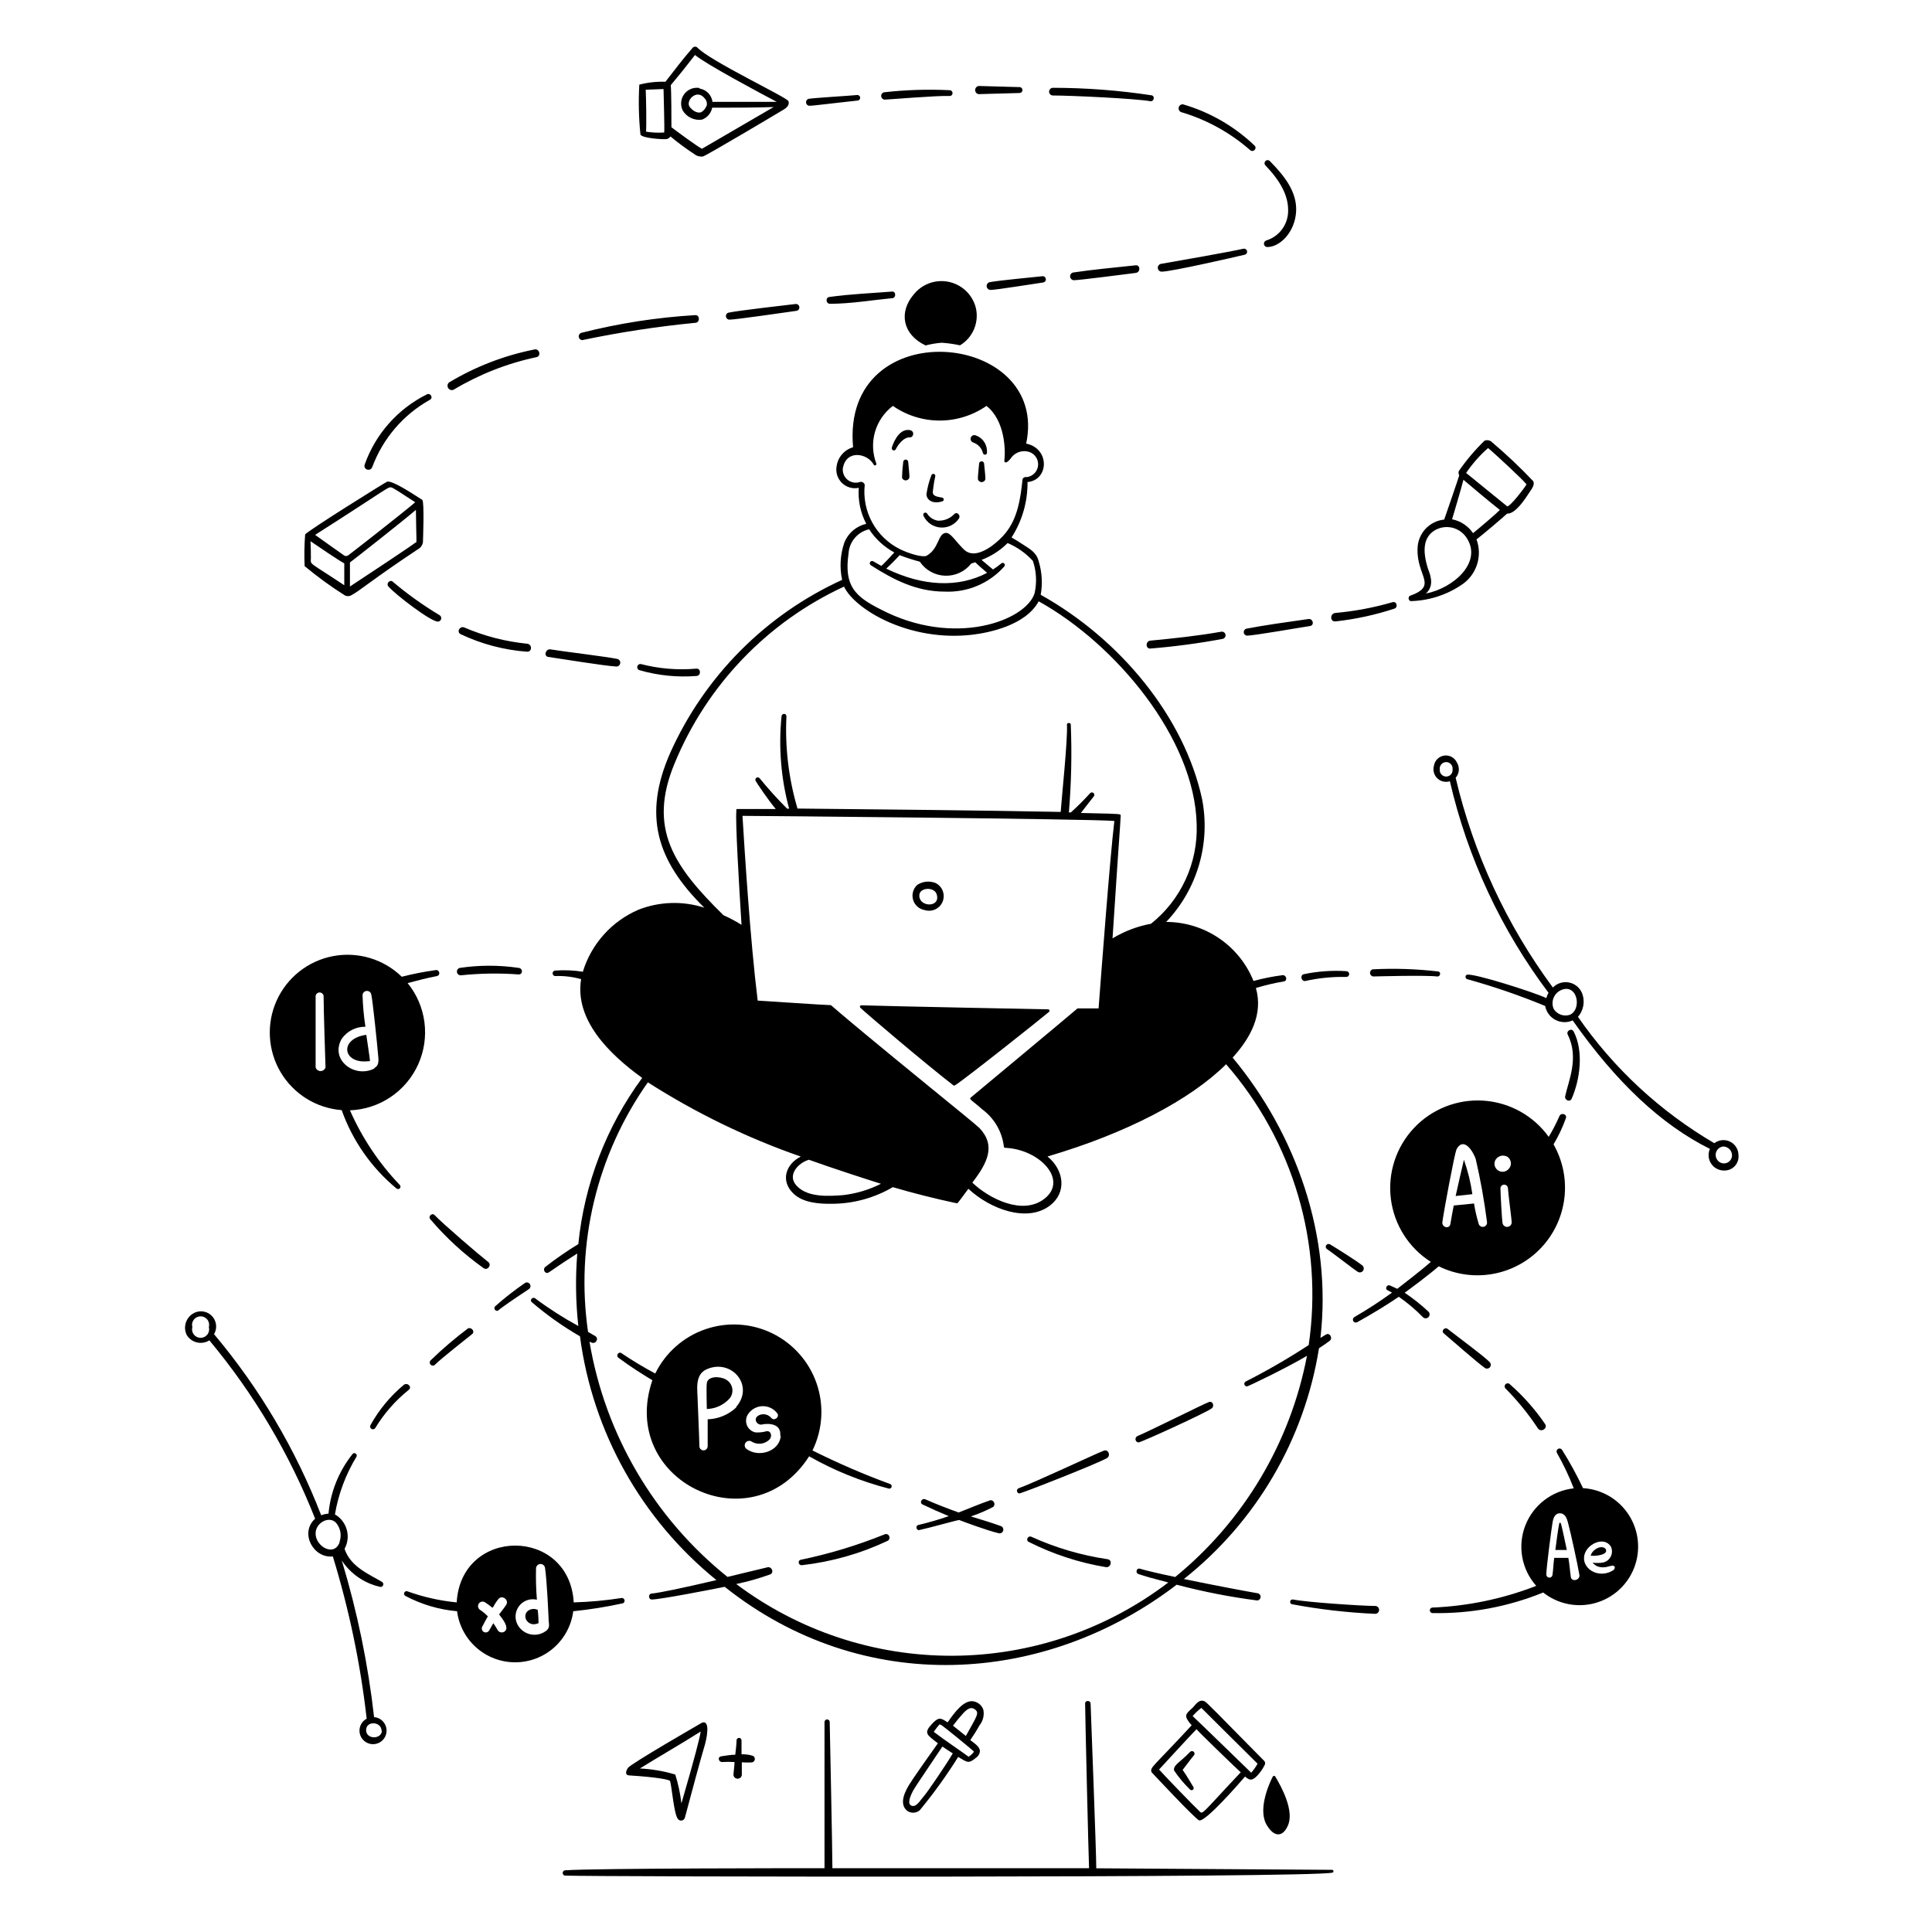 <svg width="154" height="154" viewBox="0 0 154 154" fill="none" xmlns="http://www.w3.org/2000/svg">
<path d="M73.717 72.544C73.998 72.63 74.3 72.607 74.564 72.479C74.828 72.352 75.034 72.13 75.142 71.857C75.249 71.584 75.249 71.281 75.143 71.008C75.037 70.734 74.832 70.511 74.568 70.383C74.331 70.29 74.075 70.255 73.821 70.281C73.568 70.308 73.324 70.395 73.112 70.536C72.951 70.684 72.834 70.875 72.776 71.086C72.719 71.297 72.722 71.521 72.785 71.73C72.848 71.94 72.969 72.127 73.134 72.271C73.299 72.415 73.501 72.51 73.717 72.544ZM73.28 71.364C73.28 70.72 74.56 70.644 74.683 71.364C74.921 72.368 73.242 72.307 73.28 71.364ZM72.82 23.486C71.64 24.874 71.924 26.66 73.778 27.534C74.198 27.426 74.626 27.354 75.059 27.319C75.551 27.352 76.04 27.421 76.523 27.526C77.034 27.219 77.432 26.753 77.656 26.201C77.88 25.648 77.918 25.037 77.764 24.46C77.622 23.959 77.343 23.506 76.96 23.153C76.576 22.8 76.102 22.56 75.591 22.459C75.079 22.359 74.549 22.401 74.061 22.582C73.572 22.764 73.143 23.077 72.82 23.486ZM72.391 36.794C72.382 36.748 72.358 36.708 72.322 36.678C72.286 36.649 72.242 36.633 72.196 36.633C72.15 36.633 72.105 36.649 72.069 36.678C72.034 36.708 72.009 36.748 72 36.794C71.943 37.221 71.91 37.651 71.9 38.081C71.921 38.143 71.96 38.196 72.012 38.234C72.064 38.272 72.127 38.292 72.192 38.292C72.256 38.292 72.319 38.272 72.372 38.234C72.424 38.196 72.463 38.143 72.483 38.081C72.521 37.951 72.391 36.924 72.391 36.794ZM78.439 36.931C78.43 36.886 78.406 36.846 78.37 36.816C78.334 36.787 78.29 36.771 78.244 36.771C78.198 36.771 78.153 36.787 78.117 36.816C78.082 36.846 78.057 36.886 78.048 36.931C78.048 37.039 77.918 38.074 77.956 38.219C77.976 38.281 78.015 38.334 78.068 38.372C78.12 38.41 78.183 38.43 78.247 38.43C78.312 38.43 78.375 38.41 78.427 38.372C78.48 38.334 78.519 38.281 78.539 38.219C78.577 38.074 78.439 37.046 78.439 36.931ZM72.445 34.272C71.525 34.195 71.103 35.621 71.088 35.682C71.075 35.726 71.079 35.773 71.101 35.813C71.123 35.853 71.159 35.883 71.203 35.897C71.247 35.91 71.294 35.905 71.334 35.884C71.374 35.862 71.404 35.825 71.418 35.782C71.464 35.667 71.954 34.831 72.529 34.862C72.82 34.885 72.966 34.31 72.445 34.272ZM78.669 35.889C78.655 35.619 78.558 35.359 78.393 35.146C78.227 34.932 78 34.774 77.742 34.693C77.664 34.673 77.582 34.684 77.513 34.724C77.444 34.765 77.394 34.831 77.374 34.908C77.353 34.985 77.364 35.067 77.405 35.136C77.445 35.205 77.511 35.255 77.588 35.276C77.777 35.343 77.945 35.456 78.079 35.604C78.213 35.753 78.308 35.932 78.355 36.127C78.367 36.168 78.395 36.203 78.433 36.224C78.471 36.245 78.516 36.25 78.558 36.238C78.6 36.226 78.635 36.197 78.656 36.159C78.676 36.121 78.681 36.076 78.669 36.035C78.669 36.035 78.684 35.95 78.669 35.889ZM75.12 39.959C75.151 39.949 75.177 39.93 75.196 39.904C75.215 39.877 75.225 39.846 75.225 39.814C75.225 39.781 75.215 39.75 75.196 39.724C75.177 39.698 75.151 39.678 75.12 39.668C74.767 39.599 74.353 39.576 74.353 39.231C74.394 38.801 74.46 38.373 74.553 37.951C74.557 37.913 74.547 37.874 74.526 37.843C74.504 37.811 74.472 37.788 74.435 37.778C74.398 37.768 74.359 37.771 74.324 37.787C74.29 37.804 74.262 37.832 74.246 37.867C74.055 38.361 73.922 38.875 73.847 39.4C73.863 39.86 74.353 40.205 75.12 39.959ZM76.078 40.963C75.909 41.146 75.702 41.289 75.472 41.382C75.241 41.474 74.993 41.515 74.744 41.5C74.574 41.471 74.412 41.408 74.268 41.313C74.124 41.218 74.002 41.093 73.909 40.948C73.888 40.908 73.851 40.879 73.808 40.866C73.765 40.853 73.719 40.858 73.679 40.879C73.639 40.9 73.61 40.937 73.597 40.98C73.584 41.023 73.588 41.069 73.61 41.109C73.733 41.375 73.925 41.602 74.166 41.768C74.407 41.934 74.689 42.031 74.981 42.05C75.273 42.069 75.565 42.008 75.825 41.875C76.086 41.742 76.306 41.541 76.461 41.293C76.561 41.04 76.285 40.779 76.078 40.963ZM75.994 86.511C76.013 86.524 76.036 86.531 76.059 86.531C76.082 86.531 76.105 86.524 76.124 86.511C76.944 85.997 83.115 81.091 83.621 80.654C83.638 80.639 83.649 80.618 83.655 80.596C83.66 80.574 83.658 80.55 83.65 80.529C83.642 80.507 83.627 80.489 83.608 80.476C83.59 80.463 83.567 80.455 83.544 80.455C83.544 80.455 70.896 80.21 68.666 80.133C68.535 80.133 68.513 80.271 68.581 80.332C68.988 80.731 73.886 84.893 75.994 86.511ZM102.638 145.557C103.213 144.384 102.14 142.414 101.657 141.617C101.648 141.597 101.633 141.581 101.615 141.569C101.597 141.558 101.575 141.552 101.554 141.552C101.532 141.552 101.511 141.558 101.493 141.569C101.474 141.581 101.46 141.597 101.45 141.617C101.059 142.383 100.239 144.391 101.021 145.549C101.55 146.407 102.224 146.469 102.638 145.557ZM55.957 137.316C55.88 137.362 50.269 140.589 50.054 140.919C49.84 141.249 49.847 141.494 50.139 141.517C52.438 141.663 53.32 141.854 53.412 141.961C53.557 142.475 53.718 144.56 54.025 144.974C54.058 145.025 54.104 145.066 54.16 145.091C54.215 145.116 54.276 145.124 54.336 145.115C54.396 145.106 54.452 145.08 54.497 145.04C54.543 145 54.576 144.948 54.592 144.89C54.914 143.679 55.926 139.907 56.125 139.286C56.325 138.665 56.662 137.063 55.957 137.316ZM55.849 138.037C55.773 138.543 55.405 140.007 54.316 143.748C54.226 142.967 54.062 142.197 53.826 141.448C52.908 141.174 51.961 141.011 51.005 140.965C52.584 139.984 54.24 139.041 55.826 138.037H55.849ZM59.92 140.482C59.983 140.476 60.042 140.449 60.087 140.404C60.132 140.36 60.161 140.302 60.168 140.239C60.175 140.176 60.16 140.112 60.127 140.059C60.092 140.006 60.041 139.966 59.981 139.946C59.697 139.863 59.402 139.826 59.107 139.838V138.727C59.107 138.674 59.086 138.623 59.049 138.586C59.011 138.548 58.961 138.527 58.908 138.527C58.855 138.527 58.804 138.548 58.767 138.586C58.73 138.623 58.709 138.674 58.709 138.727C58.709 139.125 58.639 139.493 58.609 139.869C58.249 139.869 57.888 139.938 57.513 139.992C57.137 140.045 57.298 140.474 57.574 140.451C57.898 140.432 58.223 140.432 58.548 140.451C58.548 140.789 58.479 141.149 58.463 141.494C58.475 141.574 58.516 141.646 58.577 141.699C58.638 141.752 58.716 141.78 58.797 141.78C58.877 141.78 58.955 141.752 59.017 141.699C59.078 141.646 59.118 141.574 59.13 141.494V140.474C59.393 140.494 59.657 140.497 59.92 140.482ZM78.385 136.289C78.32 136.096 78.198 135.927 78.035 135.804C77.873 135.681 77.677 135.61 77.473 135.599C76.768 135.599 76.109 136.465 75.549 137.27H75.496C74.951 136.887 74.783 136.887 74.277 137.424C73.602 138.152 73.886 138.282 74.76 138.957C74.169 139.777 72.682 141.893 72.46 142.276C72.238 142.659 71.586 143.74 72.307 144.338C72.455 144.444 72.634 144.497 72.815 144.49C72.997 144.483 73.171 144.416 73.311 144.299C74.424 142.949 75.448 141.528 76.377 140.045C77.144 140.505 77.205 140.597 77.803 140.106C77.89 140.05 77.962 139.974 78.015 139.885C78.069 139.796 78.101 139.696 78.109 139.593C78.109 139.217 77.657 138.957 77.343 138.704C77.611 138.313 77.849 137.937 78.063 137.546C78.206 137.373 78.308 137.171 78.364 136.953C78.42 136.736 78.427 136.51 78.385 136.289ZM75.963 137.554C76.217 137.211 76.488 136.881 76.776 136.565C77.151 136.159 77.427 136.059 77.68 136.236C78.109 136.519 77.872 136.772 76.99 138.374L75.963 137.554ZM72.705 143.947C72.269 143.847 72.552 143.18 72.759 142.782C72.966 142.383 74.522 140.129 75.12 139.217C75.358 139.386 75.756 139.647 75.948 139.762C75.427 140.651 73.947 142.828 73.648 143.165C73.349 143.502 73.073 144.031 72.705 143.947ZM74.89 137.447L75.013 137.493C75.135 137.539 77.634 139.578 77.634 139.624C77.523 139.789 77.376 139.928 77.205 140.03C76.914 139.8 75.105 138.573 74.43 138.045C74.571 137.836 74.724 137.636 74.89 137.447ZM91.8 141.272C91.8 141.272 95.28 145.005 95.586 145.104C96.1 145.242 98.875 142.038 99.243 141.609C99.603 141.916 99.787 141.969 100.193 141.563C100.444 141.3 100.654 141 100.814 140.674C100.841 140.623 100.851 140.566 100.843 140.509C100.834 140.453 100.808 140.4 100.768 140.359C96.866 136.404 96.169 135.668 96.008 135.607C95.502 135.392 95.241 136.013 94.942 136.236C94.528 136.634 94.306 136.757 94.988 137.523C91.876 140.896 91.631 140.873 91.8 141.272ZM95.08 136.772C95.285 136.536 95.513 136.323 95.763 136.136C95.763 136.136 98.062 138.435 100.239 140.582C100.1 140.841 99.93 141.083 99.733 141.302C99.649 141.218 95.203 136.902 95.05 136.772H95.08ZM98.913 141.256C95.571 144.798 95.908 144.66 95.556 144.322C95.349 144.146 92.781 141.502 92.39 141.049C92.666 140.743 95.211 137.983 95.379 137.83C95.341 137.861 98.361 140.781 98.882 141.256H98.913Z" fill="black"/>
<path d="M94.866 139.639C94.099 140.451 93.501 140.689 93.586 141.126C93.96 141.681 94.392 142.195 94.873 142.659C94.903 142.683 94.939 142.696 94.977 142.697C95.015 142.698 95.052 142.685 95.082 142.662C95.112 142.639 95.134 142.607 95.143 142.57C95.153 142.533 95.149 142.494 95.134 142.46C95.134 142.46 94.528 141.425 94.268 141.08C94.329 141.003 94.981 140.13 95.157 139.93C95.196 139.892 95.217 139.839 95.217 139.785C95.217 139.73 95.196 139.678 95.157 139.639C95.118 139.6 95.066 139.579 95.011 139.579C94.957 139.579 94.904 139.6 94.866 139.639Z" fill="black"/>
<path d="M106.18 149.044L87.384 148.922C87.384 147.611 86.963 136.726 86.932 135.799C86.932 135.515 86.48 135.515 86.495 135.799C86.495 136.565 86.771 148.201 86.809 148.914H66.351C66.351 147.672 66.151 137.93 66.136 137.263C66.136 137.208 66.114 137.155 66.075 137.116C66.037 137.078 65.984 137.056 65.929 137.056C65.874 137.056 65.822 137.078 65.783 137.116C65.744 137.155 65.722 137.208 65.722 137.263V148.914C64.128 148.914 47.325 148.914 45.026 149.083C44.977 149.092 44.932 149.118 44.901 149.157C44.869 149.195 44.852 149.244 44.852 149.293C44.852 149.343 44.869 149.392 44.901 149.43C44.932 149.469 44.977 149.495 45.026 149.504C47.072 149.596 104.34 149.704 106.218 149.267C106.243 149.257 106.264 149.239 106.277 149.216C106.29 149.193 106.295 149.166 106.29 149.14C106.285 149.113 106.272 149.09 106.252 149.072C106.232 149.055 106.206 149.045 106.18 149.044ZM51.051 10.732C51.227 11.038 53.021 11.138 53.182 11.076C53.287 11.039 53.379 10.97 53.442 10.877C54.05 11.384 54.688 11.855 55.351 12.288C55.446 12.364 55.555 12.42 55.673 12.452C55.79 12.483 55.913 12.49 56.033 12.472C56.355 12.38 62.403 8.777 62.495 8.716C62.894 8.47 62.901 8.225 62.848 8.064C62.733 7.75 56.554 4.852 55.566 3.771C55.537 3.751 55.504 3.736 55.47 3.728C55.436 3.72 55.4 3.718 55.365 3.724C55.33 3.73 55.297 3.742 55.267 3.761C55.236 3.78 55.211 3.804 55.19 3.833C54.423 4.714 53.741 5.619 53.044 6.516C52.341 6.494 51.639 6.571 50.959 6.746C50.884 8.075 50.914 9.407 51.051 10.732ZM56.317 8.432C56.239 8.646 56.09 8.827 55.895 8.946C55.512 9.076 55.129 8.716 54.998 8.555C54.577 8.064 55.535 7.022 56.171 7.842C56.251 7.925 56.306 8.028 56.332 8.14C56.357 8.252 56.352 8.369 56.317 8.478V8.432ZM55.765 7.014C55.535 6.974 55.299 6.998 55.083 7.084C54.866 7.17 54.678 7.314 54.539 7.501C54.4 7.688 54.315 7.91 54.295 8.142C54.275 8.374 54.319 8.607 54.423 8.815C54.58 9.073 54.809 9.278 55.081 9.406C55.354 9.535 55.658 9.58 55.956 9.536C56.162 9.461 56.345 9.334 56.487 9.167C56.63 9.001 56.727 8.8 56.769 8.585C57.612 8.585 60.51 8.585 61.667 8.532L55.956 11.858C55.635 11.72 53.749 10.325 53.519 10.141C53.519 9.72 53.519 7.198 53.465 6.792C54.109 6.025 54.768 5.205 55.397 4.385C56.332 5.151 60.648 7.451 61.912 8.118H56.792C56.759 7.854 56.64 7.608 56.455 7.417C56.27 7.226 56.028 7.101 55.765 7.06V7.014ZM51.472 7.152L52.89 7.098C52.89 7.336 52.982 10.164 52.944 10.563C52.46 10.595 51.974 10.572 51.495 10.494C51.541 9.965 51.503 7.796 51.472 7.198V7.152ZM27.472 47.448C27.553 47.495 27.644 47.519 27.737 47.519C27.829 47.519 27.921 47.495 28.001 47.448C28.607 47.149 29.81 46.099 33.321 43.777C33.424 43.721 33.513 43.642 33.58 43.546C33.648 43.45 33.693 43.34 33.712 43.225C33.712 43.225 33.842 39.952 33.658 39.844C33.068 39.476 31.358 38.311 30.868 38.388C30.807 38.388 24.337 42.42 24.322 42.611C24.258 43.448 24.245 44.288 24.283 45.126C25.295 45.969 26.36 46.745 27.472 47.448ZM24.751 43.14C25.341 43.539 26.989 44.673 27.442 44.904V46.651C24.575 44.735 24.759 45.057 24.782 44.489C24.789 44.175 24.766 43.439 24.751 43.14ZM27.756 44.267C27.707 44.303 27.648 44.323 27.587 44.323C27.526 44.323 27.467 44.303 27.419 44.267C27.296 44.191 25.579 42.964 25.119 42.635C31.144 38.802 30.929 38.756 31.251 38.871C31.404 38.932 32.125 39.392 33.099 40.036C31.949 41.017 27.871 44.191 27.756 44.267ZM33.121 43.248C32.961 43.401 28.814 46.153 27.894 46.751V44.834C28.438 44.421 32.033 41.6 33.152 40.642C33.183 43.171 33.229 43.171 33.16 43.248H33.121ZM112.434 47.916C113.866 47.883 115.259 47.444 116.451 46.651C117.046 46.276 117.494 45.709 117.72 45.043C117.946 44.377 117.936 43.654 117.693 42.995C118.199 42.611 119.816 41.239 120.13 40.941C120.782 40.979 121.541 39.821 121.947 39.193C122.116 38.932 122.338 38.664 122.223 38.365C121.188 37.27 120.093 36.233 118.942 35.261C118.865 35.179 118.766 35.123 118.656 35.1C118.546 35.077 118.432 35.087 118.329 35.13C117.566 35.87 116.878 36.684 116.275 37.56C116.248 37.674 116.262 37.793 116.313 37.897C116.313 37.951 115.248 41.04 115.117 41.416C114.544 41.474 114.011 41.739 113.62 42.163C113.229 42.587 113.006 43.139 112.994 43.715C112.902 45.954 114.673 46.674 112.365 47.502C112.333 47.529 112.309 47.565 112.295 47.604C112.28 47.644 112.276 47.687 112.283 47.728C112.29 47.77 112.308 47.809 112.334 47.842C112.361 47.875 112.395 47.9 112.434 47.916ZM116.865 37.698C117.363 36.967 117.95 36.3 118.613 35.713C119.027 36.042 121.418 38.25 121.679 38.61C121.487 38.94 120.414 40.335 120.146 40.366C120.123 40.343 116.965 37.79 116.865 37.698ZM117.417 42.497C117.026 41.924 116.426 41.527 115.746 41.393C115.899 40.879 116.459 39.001 116.65 38.242C117.233 38.741 118.674 39.952 119.556 40.649C119.211 40.994 117.907 42.106 117.417 42.497ZM113.661 47.31C114.259 46.766 114.113 46.053 113.837 45.371C113.347 43.838 113.492 42.849 114.312 42.305C114.524 42.171 114.76 42.08 115.008 42.038C115.255 41.996 115.508 42.004 115.752 42.061C115.996 42.118 116.226 42.224 116.429 42.371C116.632 42.518 116.804 42.704 116.934 42.918C118.145 44.827 115.876 46.873 113.661 47.31ZM64.511 8.432C64.825 8.432 66.665 8.194 68.344 8.018C68.403 8.018 68.459 7.995 68.501 7.953C68.543 7.911 68.566 7.855 68.566 7.796C68.566 7.737 68.543 7.68 68.501 7.639C68.459 7.597 68.403 7.573 68.344 7.573C67.715 7.635 64.764 7.811 64.442 7.88C64.38 7.901 64.327 7.942 64.292 7.998C64.257 8.053 64.242 8.119 64.25 8.184C64.258 8.249 64.289 8.31 64.336 8.355C64.384 8.4 64.446 8.427 64.511 8.432ZM70.52 7.941C70.728 7.941 74.798 7.604 75.695 7.65C75.994 7.65 76.017 7.213 75.695 7.19C73.943 7.105 72.187 7.161 70.444 7.359C70.378 7.381 70.321 7.425 70.284 7.484C70.247 7.543 70.231 7.613 70.241 7.682C70.25 7.751 70.283 7.815 70.334 7.862C70.385 7.909 70.451 7.938 70.52 7.941ZM78.002 7.504L81.306 7.412C81.36 7.402 81.41 7.374 81.446 7.331C81.481 7.288 81.501 7.234 81.501 7.179C81.501 7.123 81.481 7.069 81.446 7.026C81.41 6.984 81.36 6.955 81.306 6.945L78.017 6.853C77.939 6.863 77.867 6.901 77.814 6.959C77.761 7.018 77.731 7.093 77.73 7.172C77.728 7.251 77.754 7.328 77.804 7.389C77.854 7.45 77.924 7.491 78.002 7.504ZM83.935 7.612C85.345 7.612 90.435 7.849 91.677 8.064C91.983 8.125 92.091 7.65 91.784 7.596C89.184 7.201 86.557 7.001 83.927 6.999C83.846 7 83.768 7.033 83.712 7.091C83.655 7.149 83.623 7.228 83.624 7.309C83.625 7.39 83.659 7.468 83.717 7.525C83.775 7.581 83.853 7.613 83.935 7.612ZM94.153 8.938C96.182 9.538 98.057 10.571 99.649 11.966C99.894 12.188 100.239 11.828 100.001 11.605C98.394 10.065 96.437 8.937 94.298 8.317C94.221 8.31 94.144 8.331 94.081 8.376C94.017 8.422 93.973 8.488 93.955 8.564C93.938 8.64 93.948 8.719 93.984 8.788C94.02 8.857 94.08 8.91 94.153 8.938ZM100.952 19.163C100.888 19.179 100.833 19.217 100.795 19.271C100.758 19.324 100.741 19.39 100.749 19.455C100.756 19.52 100.787 19.58 100.836 19.624C100.885 19.667 100.948 19.692 101.013 19.692C102.025 19.692 103.213 18.512 103.313 16.879C103.412 15.246 102.293 13.936 101.22 12.839C101.174 12.793 101.112 12.766 101.047 12.765C100.981 12.765 100.918 12.79 100.871 12.836C100.825 12.881 100.798 12.944 100.797 13.009C100.796 13.075 100.822 13.138 100.867 13.184C102.079 14.441 102.669 15.591 102.677 16.71C102.697 17.252 102.539 17.785 102.228 18.228C101.916 18.671 101.468 18.999 100.952 19.163ZM92.589 21.655C93.356 21.655 98.407 20.497 99.243 20.298C99.301 20.279 99.35 20.238 99.38 20.184C99.41 20.13 99.418 20.067 99.404 20.007C99.389 19.947 99.353 19.895 99.302 19.861C99.251 19.827 99.188 19.813 99.127 19.823C97.985 20.083 93.953 20.788 92.535 21.034C92.461 21.05 92.395 21.093 92.35 21.154C92.305 21.216 92.283 21.292 92.29 21.368C92.296 21.444 92.33 21.515 92.385 21.567C92.44 21.62 92.513 21.651 92.589 21.655ZM90.512 21.149C88.879 21.325 87.17 21.478 85.522 21.724C85.452 21.744 85.392 21.788 85.352 21.848C85.311 21.908 85.292 21.98 85.299 22.052C85.305 22.124 85.336 22.192 85.386 22.244C85.437 22.296 85.503 22.328 85.575 22.337C86.043 22.337 89.784 21.846 90.535 21.754C90.926 21.701 90.903 21.095 90.512 21.149ZM78.952 23.111C79.397 23.111 82.463 22.613 83.176 22.513C83.236 22.498 83.288 22.462 83.323 22.411C83.358 22.36 83.373 22.298 83.365 22.237C83.358 22.176 83.328 22.119 83.282 22.078C83.236 22.038 83.176 22.015 83.115 22.015C82.18 22.122 79.811 22.329 78.891 22.49C78.816 22.507 78.75 22.55 78.705 22.613C78.66 22.675 78.639 22.751 78.647 22.828C78.654 22.904 78.69 22.975 78.746 23.027C78.802 23.079 78.876 23.109 78.952 23.111ZM66.159 24.215C67.799 24.215 69.478 23.924 71.103 23.77C71.44 23.77 71.44 23.211 71.103 23.241C69.47 23.372 67.761 23.441 66.113 23.671C65.783 23.709 65.822 24.215 66.159 24.215ZM58.08 24.92C58.012 24.936 57.953 24.976 57.913 25.032C57.873 25.089 57.856 25.158 57.863 25.227C57.871 25.296 57.903 25.359 57.954 25.406C58.005 25.452 58.072 25.479 58.141 25.48C58.662 25.48 62.871 24.859 63.507 24.774C63.574 24.759 63.633 24.718 63.671 24.662C63.71 24.605 63.726 24.535 63.717 24.467C63.707 24.399 63.672 24.337 63.62 24.293C63.566 24.249 63.499 24.227 63.43 24.23C62.426 24.353 58.931 24.744 58.08 24.92ZM46.406 27.112C49.38 26.488 52.387 26.027 55.412 25.733C55.811 25.733 55.795 25.081 55.412 25.119C52.349 25.302 49.31 25.774 46.337 26.53C46.271 26.551 46.214 26.595 46.177 26.653C46.139 26.711 46.123 26.781 46.132 26.849C46.14 26.918 46.171 26.982 46.221 27.03C46.271 27.078 46.336 27.107 46.406 27.112ZM36.149 31.068C38.193 29.843 40.426 28.965 42.757 28.469C43.163 28.385 43.002 27.771 42.603 27.856C40.203 28.332 37.903 29.219 35.804 30.477C35.739 30.529 35.694 30.602 35.678 30.684C35.662 30.766 35.677 30.851 35.719 30.923C35.761 30.995 35.828 31.05 35.907 31.076C35.986 31.103 36.072 31.1 36.149 31.068ZM29.672 37.23C30.518 34.952 32.149 33.049 34.271 31.865C34.555 31.712 34.317 31.29 34.026 31.436C31.715 32.584 29.94 34.585 29.074 37.016C28.929 37.445 29.526 37.614 29.672 37.23ZM31.343 46.398C31.113 46.138 30.745 46.498 30.96 46.751C31.497 47.372 34.325 49.549 34.9 49.549C34.96 49.548 35.019 49.528 35.066 49.491C35.114 49.454 35.148 49.403 35.164 49.344C35.18 49.286 35.176 49.224 35.153 49.168C35.13 49.113 35.09 49.066 35.038 49.035C33.738 48.257 32.502 47.375 31.343 46.398ZM42.029 51.312C40.298 51.141 38.605 50.704 37.008 50.016C36.655 49.863 36.364 50.384 36.724 50.553C38.384 51.339 40.174 51.812 42.006 51.948C42.427 51.971 42.427 51.358 42.029 51.312ZM43.692 52.362C44.581 52.492 48.207 53.082 49.127 53.128C49.203 53.131 49.277 53.104 49.335 53.055C49.393 53.005 49.43 52.936 49.44 52.86C49.45 52.785 49.431 52.708 49.387 52.646C49.343 52.583 49.278 52.54 49.203 52.523C48.322 52.339 44.727 51.91 43.838 51.756C43.477 51.749 43.332 52.3 43.692 52.362ZM55.504 53.297C54.017 53.429 52.519 53.305 51.074 52.929C51.014 52.922 50.953 52.937 50.903 52.971C50.853 53.005 50.817 53.056 50.801 53.114C50.785 53.173 50.791 53.235 50.817 53.29C50.843 53.344 50.888 53.388 50.943 53.412C52.435 53.847 53.994 54.005 55.542 53.88C55.888 53.841 55.88 53.274 55.504 53.297ZM106.448 49.533C108.045 49.358 109.62 49.017 111.147 48.514C111.469 48.407 111.331 47.901 111.001 48C109.512 48.433 107.985 48.721 106.44 48.859C105.996 48.905 106.003 49.572 106.448 49.533ZM99.334 50.116C99.273 50.136 99.219 50.176 99.184 50.23C99.148 50.284 99.132 50.349 99.138 50.413C99.145 50.478 99.173 50.538 99.218 50.585C99.264 50.631 99.324 50.66 99.388 50.668C99.948 50.668 103.773 49.993 104.424 49.901C104.8 49.832 104.654 49.288 104.294 49.342C102.316 49.625 100.844 49.825 99.334 50.116ZM97.349 50.353C95.441 50.691 93.516 50.89 91.692 51.066C91.293 51.112 91.309 51.726 91.692 51.695C93.623 51.539 95.544 51.283 97.449 50.928C97.487 50.922 97.523 50.908 97.555 50.887C97.587 50.867 97.615 50.84 97.637 50.809C97.659 50.778 97.675 50.742 97.684 50.705C97.692 50.667 97.693 50.629 97.686 50.591C97.68 50.553 97.666 50.517 97.645 50.485C97.625 50.453 97.598 50.425 97.567 50.403C97.536 50.38 97.5 50.365 97.463 50.356C97.425 50.348 97.387 50.347 97.349 50.353ZM41.346 77.673C41.684 77.673 41.699 77.197 41.346 77.151C39.791 76.92 38.21 76.92 36.655 77.151C36.582 77.168 36.517 77.211 36.474 77.273C36.431 77.335 36.413 77.411 36.424 77.486C36.434 77.56 36.473 77.628 36.531 77.676C36.59 77.723 36.664 77.747 36.739 77.742C38.27 77.582 39.812 77.559 41.346 77.673ZM109.407 77.266C109.343 77.286 109.288 77.328 109.251 77.383C109.214 77.439 109.198 77.505 109.204 77.572C109.21 77.638 109.239 77.7 109.286 77.748C109.332 77.796 109.394 77.826 109.46 77.834C109.537 77.834 113.577 77.719 114.55 77.834C114.811 77.872 114.895 77.473 114.634 77.435C112.9 77.233 111.151 77.176 109.407 77.266ZM107.314 77.872C107.375 77.872 107.433 77.848 107.477 77.805C107.52 77.761 107.544 77.703 107.544 77.642C107.544 77.581 107.52 77.522 107.477 77.479C107.433 77.436 107.375 77.412 107.314 77.412C106.184 77.339 105.05 77.419 103.941 77.65C103.612 77.719 103.704 78.201 104.018 78.201C105.099 77.958 106.206 77.847 107.314 77.872ZM124.76 87.385C124.699 87.691 125.144 87.883 125.274 87.584C125.933 86.097 126.263 83.82 125.435 82.218C125.274 81.912 124.814 82.172 124.967 82.479C125.895 84.319 125.006 86.197 124.76 87.385ZM32.194 110.381C31.116 111.277 30.213 112.366 29.534 113.592C29.519 113.617 29.509 113.645 29.505 113.674C29.5 113.703 29.502 113.733 29.509 113.761C29.523 113.819 29.56 113.868 29.611 113.899C29.662 113.929 29.723 113.938 29.78 113.924C29.837 113.91 29.887 113.873 29.917 113.822C30.619 112.666 31.516 111.642 32.57 110.794C32.876 110.572 32.501 110.174 32.194 110.381ZM37.314 105.881C36.264 106.667 35.266 107.519 34.325 108.434C34.279 108.48 34.254 108.543 34.255 108.609C34.255 108.674 34.282 108.737 34.329 108.782C34.376 108.828 34.439 108.853 34.504 108.853C34.569 108.852 34.632 108.825 34.678 108.778C35.107 108.326 37.414 106.525 37.644 106.333C37.874 106.142 37.598 105.781 37.314 105.881ZM39.614 104.486C39.775 104.486 39.3 104.639 42.159 102.754C42.219 102.712 42.261 102.65 42.277 102.58C42.293 102.509 42.283 102.435 42.247 102.372C42.212 102.308 42.154 102.261 42.085 102.238C42.017 102.215 41.942 102.218 41.875 102.248C41.031 102.823 40.224 103.453 39.461 104.133C39.435 104.164 39.418 104.201 39.413 104.241C39.407 104.28 39.412 104.32 39.428 104.357C39.444 104.394 39.47 104.425 39.503 104.448C39.536 104.471 39.574 104.484 39.614 104.486Z" fill="black"/>
<path d="M43.531 101.45C43.73 101.535 43.6 101.45 46.015 99.917C45.859 101.842 45.887 103.777 46.099 105.697C44.903 105.047 43.755 104.312 42.665 103.497C42.458 103.336 42.182 103.627 42.397 103.804C43.588 104.824 44.871 105.733 46.229 106.517C47.234 114.148 51.127 121.103 57.106 125.949C54.362 126.593 52.63 126.953 51.955 127.022C51.664 127.022 51.664 127.497 51.955 127.497C52.622 127.497 56.869 126.669 57.766 126.485C68.773 135.247 83.245 134.388 93.793 126.317C95.904 126.875 98.05 127.295 100.216 127.574C100.283 127.569 100.347 127.54 100.395 127.494C100.444 127.447 100.475 127.385 100.483 127.318C100.492 127.252 100.476 127.184 100.44 127.127C100.404 127.07 100.349 127.028 100.285 127.006C99.335 126.846 96.667 126.34 94.367 125.864C100.134 121.297 103.978 114.732 105.137 107.468C105.428 107.284 105.712 107.084 105.988 106.877C106.264 106.67 105.988 106.188 105.689 106.379L105.252 106.647C106.187 98.507 103.32 90.397 98.254 84.303C99.695 82.716 100.699 80.838 100.109 78.753C100.835 78.532 101.575 78.358 102.324 78.232C102.661 78.186 102.539 77.688 102.217 77.734C101.44 77.833 100.672 77.987 99.917 78.194C99.357 76.806 98.396 75.616 97.156 74.778C95.916 73.939 94.454 73.49 92.957 73.487C94.181 72.2 95.08 70.638 95.577 68.933C96.075 67.227 96.157 65.427 95.816 63.683C94.398 57.168 89.331 50.974 82.954 47.41C83.11 46.547 83.063 45.66 82.816 44.819C82.647 44.053 82.141 43.792 81.551 43.409C81.244 43.209 80.953 43.025 80.631 42.841C81.477 41.525 81.919 39.991 81.904 38.426C83.628 38.258 83.69 35.743 81.796 35.36C83.72 26.33 67.018 24.797 67.999 35.651C67.659 35.748 67.354 35.942 67.121 36.209C66.888 36.475 66.738 36.803 66.688 37.154C66.643 37.394 66.657 37.642 66.73 37.875C66.803 38.108 66.933 38.319 67.107 38.491C67.281 38.662 67.495 38.788 67.73 38.857C67.964 38.926 68.212 38.936 68.451 38.886C68.381 39.879 68.588 40.871 69.049 41.753C68.665 41.841 68.308 42.019 68.007 42.272C67.706 42.526 67.469 42.847 67.317 43.209C66.977 44.177 66.91 45.219 67.125 46.222C61.031 49.002 56.159 53.907 53.419 60.019C51.25 64.963 52.308 68.582 56.141 72.353C54.424 71.799 52.569 71.856 50.89 72.514C49.837 72.967 48.895 73.644 48.13 74.498C47.364 75.351 46.794 76.362 46.459 77.458C45.722 77.34 44.973 77.309 44.229 77.366C44.178 77.376 44.132 77.403 44.099 77.442C44.066 77.482 44.047 77.533 44.047 77.584C44.047 77.636 44.066 77.686 44.099 77.726C44.132 77.766 44.178 77.793 44.229 77.803C44.935 77.773 45.641 77.856 46.321 78.048C45.792 81.275 48.529 84.004 51.189 85.92C48.334 89.799 46.576 94.374 46.099 99.166C45.2 99.714 44.332 100.313 43.5 100.96C43.457 100.986 43.421 101.023 43.397 101.068C43.373 101.113 43.362 101.164 43.366 101.214C43.369 101.265 43.386 101.314 43.415 101.356C43.444 101.397 43.484 101.43 43.531 101.45ZM77.419 44.919L77.741 44.819C77.918 45.003 78.393 45.417 78.684 45.662C76.408 46.858 73.587 46.758 70.643 45.325C70.973 45.026 71.51 44.482 71.709 44.252C72.236 44.454 72.773 44.628 73.319 44.773C73.542 45.105 73.841 45.379 74.191 45.573C74.541 45.767 74.932 45.876 75.332 45.89C75.732 45.904 76.129 45.824 76.492 45.655C76.855 45.486 77.173 45.234 77.419 44.919ZM71.287 44.037C71.026 44.328 70.444 44.949 70.252 45.11C70.038 44.993 69.823 44.87 69.609 44.742C69.567 44.717 69.517 44.709 69.469 44.721C69.422 44.732 69.381 44.762 69.356 44.804C69.33 44.845 69.322 44.895 69.334 44.943C69.345 44.99 69.375 45.031 69.417 45.057C71.279 46.252 73.096 47.157 75.296 47.157C76.187 47.199 77.077 47.041 77.899 46.695C78.722 46.349 79.456 45.823 80.049 45.156C80.08 45.124 80.097 45.08 80.097 45.035C80.096 44.989 80.077 44.946 80.045 44.915C80.012 44.883 79.969 44.866 79.923 44.867C79.878 44.867 79.835 44.886 79.803 44.919C79.596 45.09 79.378 45.249 79.152 45.394C78.945 45.218 78.47 44.834 78.24 44.627C79.019 44.333 79.728 43.876 80.317 43.286C81.083 43.611 81.771 44.097 82.333 44.712C82.615 45.547 82.66 46.444 82.463 47.303C81.758 49.48 76.055 51.633 70.199 48.575C68.137 47.54 67.27 46.689 67.638 44.114C67.666 43.658 67.841 43.224 68.137 42.877C68.433 42.53 68.834 42.289 69.279 42.19C69.784 42.963 70.474 43.598 71.287 44.037ZM77.527 50.591C78.776 50.438 81.743 49.87 82.793 47.931C88.887 51.304 95.241 58.847 95.387 65.722C95.439 67.234 95.137 68.736 94.505 70.11C93.873 71.483 92.928 72.69 91.746 73.633C90.662 73.832 89.623 74.227 88.68 74.798C89.354 64.381 89.377 65.01 89.301 64.933C89.224 64.856 88.059 64.849 86.158 64.802C86.395 64.504 87.032 63.66 87.177 63.492C87.213 63.454 87.232 63.404 87.231 63.352C87.229 63.3 87.207 63.251 87.17 63.216C87.132 63.18 87.082 63.161 87.03 63.163C86.978 63.164 86.929 63.186 86.894 63.224C86.41 63.761 85.898 64.272 85.361 64.757H85.2C85.395 62.432 85.446 60.097 85.353 57.766C85.353 57.582 85.031 57.582 85.046 57.766C85.123 58.862 84.609 63.775 84.548 64.718C78.838 64.603 69.317 64.504 63.568 64.45C62.864 62.066 62.566 59.581 62.687 57.099C62.687 56.838 62.319 56.838 62.296 57.099C62.048 59.568 62.253 62.062 62.901 64.458H62.74C61.972 63.69 61.243 62.884 60.556 62.043C60.528 62.005 60.487 61.978 60.44 61.968C60.394 61.958 60.345 61.966 60.304 61.99C60.263 62.014 60.233 62.052 60.218 62.097C60.204 62.142 60.207 62.191 60.226 62.235C60.31 62.396 61.23 63.768 61.836 64.488H58.862C58.639 64.488 58.708 64.488 58.693 64.665C58.616 65.531 58.892 70.314 59.107 73.717C58.645 73.429 58.163 73.173 57.666 72.951C53.718 69.072 51.618 66.052 53.764 60.87C56.327 54.629 61.154 49.588 67.278 46.758C68.137 48.59 72.498 51.189 77.527 50.591ZM59.184 65.032C60.057 65.032 86.947 65.27 88.825 65.439C88.465 68.459 87.798 77.381 87.568 80.378H85.89C84.939 81.199 77.887 87.055 77.381 87.484C77.205 87.622 77.527 87.737 78.286 88.419C78.763 88.77 79.163 89.215 79.461 89.726C79.759 90.238 79.949 90.805 80.018 91.394C80.02 91.421 80.032 91.446 80.052 91.465C80.072 91.483 80.098 91.493 80.125 91.493C82.854 91.608 85.161 94.038 83.268 95.54C81.528 96.92 78.838 95.54 77.504 94.268C78.707 92.697 79.412 91.325 78.063 89.906C77.902 89.738 76.17 88.327 73.97 86.534C65.638 79.734 66.305 80.118 66.197 80.118C65.768 80.118 61.215 79.803 60.395 79.757C59.789 74.852 59.345 67.685 59.184 65.032ZM67.201 95.264C66.075 95.349 64.181 95.494 63.369 94.352C62.84 93.586 63.63 92.689 64.48 92.444C66.343 93.118 69.271 94.061 70.222 94.36C69.276 94.837 68.254 95.143 67.201 95.264ZM63.216 95.111C63.982 95.878 65.285 95.97 66.328 95.954C68.029 95.946 69.697 95.489 71.165 94.628C72.843 95.119 74.507 95.54 76.239 95.908C76.26 95.915 76.282 95.916 76.303 95.909C76.324 95.902 76.342 95.888 76.354 95.87C76.645 95.51 76.929 95.103 77.189 94.758C78.953 96.399 81.896 97.48 83.705 96.085C85.039 95.05 84.832 93.279 83.498 92.183C89.845 90.32 94.896 87.645 97.733 84.832C100.379 87.867 102.338 91.439 103.475 95.302C104.612 99.166 104.899 103.23 104.317 107.215C102.698 108.274 101.022 109.244 99.296 110.12C99.254 110.141 99.221 110.176 99.202 110.219C99.183 110.262 99.179 110.31 99.19 110.355C99.202 110.4 99.228 110.44 99.266 110.469C99.303 110.497 99.349 110.512 99.396 110.511C99.496 110.511 102.562 109.031 104.179 108.073C102.855 115 99.138 121.241 93.677 125.703C92.443 125.443 91.378 125.197 90.872 125.044C90.596 124.952 90.473 125.366 90.742 125.466C91.209 125.634 92.083 125.872 93.126 126.14C88.181 129.908 82.142 131.959 75.926 131.981C69.71 132.003 63.656 129.995 58.685 126.263C59.604 126.071 60.508 125.815 61.391 125.496C61.728 125.351 61.522 124.853 61.177 124.929L57.988 125.696C52.146 121.007 48.231 114.334 46.988 106.946L47.141 107.015C47.494 107.169 47.77 106.686 47.44 106.494L46.873 106.165C45.86 99.168 47.566 92.05 51.641 86.273C55.458 88.715 59.549 90.701 63.829 92.191C62.618 92.804 62.211 94.122 63.216 95.111ZM81.505 38.227C81.344 39.76 81.114 41.293 80.164 42.474C79.642 43.125 78.531 44.091 77.619 44.114C77.013 44.114 76.799 43.761 76.408 43.347C75.894 42.749 75.641 42.435 75.365 42.481C74.752 42.558 74.859 43.715 73.878 44.29C73.579 44.459 72.537 44.16 71.739 43.777C70.805 43.313 70.035 42.575 69.532 41.661C69.029 40.747 68.818 39.701 68.926 38.664C68.926 38.48 68.658 38.365 68.551 38.419C68.384 38.476 68.206 38.49 68.032 38.459C67.858 38.429 67.695 38.354 67.559 38.243C67.422 38.132 67.316 37.987 67.251 37.823C67.186 37.66 67.163 37.482 67.186 37.307C67.478 35.774 69.195 36.157 69.647 37.047C69.662 37.069 69.684 37.085 69.71 37.093C69.736 37.1 69.764 37.098 69.789 37.087C69.814 37.076 69.834 37.057 69.846 37.033C69.857 37.008 69.86 36.981 69.854 36.955C69.545 36.149 69.507 35.264 69.744 34.434C69.982 33.605 70.483 32.875 71.172 32.355C72.267 33.116 73.568 33.523 74.901 33.523C76.234 33.523 77.536 33.116 78.63 32.355C80.11 33.505 80.164 35.897 80.056 36.732C80.055 36.752 80.059 36.773 80.067 36.791C80.075 36.81 80.087 36.826 80.102 36.84C80.233 36.939 80.447 36.678 80.555 36.556C80.692 36.342 80.89 36.173 81.123 36.071C81.356 35.969 81.615 35.937 81.865 35.981C82.116 36.018 82.344 36.145 82.507 36.338C82.67 36.532 82.757 36.779 82.75 37.032C82.743 37.285 82.644 37.527 82.471 37.712C82.299 37.897 82.064 38.012 81.812 38.035C81.758 37.989 81.52 38.066 81.505 38.227Z" fill="black"/>
<path d="M70.521 122.3C70.521 122.4 70.597 122.484 70.521 122.3C68.356 123.176 66.116 123.856 63.829 124.331C63.553 124.385 63.645 124.791 63.921 124.761C66.289 124.494 68.596 123.839 70.751 122.821C71.065 122.645 70.858 122.177 70.521 122.3ZM81.252 119.042C81.436 119.042 87.645 116.605 88.251 116.214C88.55 116.014 88.343 115.501 87.99 115.631C87.369 115.861 82.433 118.191 81.199 118.628C81.153 118.646 81.116 118.677 81.091 118.719C81.066 118.76 81.056 118.809 81.062 118.856C81.069 118.904 81.091 118.949 81.125 118.982C81.159 119.016 81.204 119.037 81.252 119.042ZM90.742 114.98C90.941 114.98 96.108 112.626 96.591 112.258C96.828 112.074 96.667 111.638 96.353 111.76C95.885 111.937 91.646 114.06 90.673 114.466C90.618 114.489 90.573 114.529 90.544 114.58C90.514 114.631 90.503 114.691 90.51 114.749C90.518 114.808 90.545 114.862 90.587 114.904C90.629 114.945 90.683 114.972 90.742 114.98ZM105.781 99.572C106.21 99.848 107.805 101.105 108.234 101.381C108.3 101.419 108.377 101.432 108.451 101.418C108.526 101.404 108.593 101.363 108.639 101.303C108.686 101.243 108.709 101.168 108.705 101.093C108.701 101.017 108.67 100.945 108.617 100.891C108.211 100.546 106.456 99.45 106.019 99.189C105.968 99.158 105.907 99.148 105.849 99.161C105.79 99.175 105.74 99.211 105.708 99.262C105.677 99.313 105.667 99.374 105.681 99.432C105.694 99.49 105.73 99.541 105.781 99.572ZM115.401 105.935C115.164 105.743 114.842 106.088 115.087 106.287C115.631 106.739 117.793 108.656 118.391 109.062C118.454 109.093 118.526 109.102 118.595 109.086C118.664 109.07 118.726 109.031 118.769 108.975C118.812 108.919 118.835 108.85 118.833 108.779C118.831 108.708 118.805 108.64 118.759 108.587C118.268 108.081 116.037 106.44 115.401 105.935ZM120.345 110.334C120.3 110.29 120.238 110.265 120.174 110.266C120.11 110.266 120.049 110.293 120.004 110.338C119.959 110.384 119.935 110.446 119.935 110.51C119.936 110.574 119.962 110.635 120.008 110.679C120.971 111.653 121.836 112.719 122.591 113.861C122.837 114.205 123.396 113.861 123.158 113.508C122.358 112.336 121.413 111.27 120.345 110.334ZM109.614 128.011C108.587 128.011 104.164 127.719 103.075 127.497C103.026 127.485 102.973 127.493 102.929 127.52C102.885 127.546 102.854 127.589 102.842 127.639C102.829 127.689 102.837 127.741 102.864 127.785C102.891 127.829 102.934 127.86 102.983 127.873C105.173 128.284 107.388 128.54 109.614 128.639C109.697 128.639 109.777 128.606 109.836 128.547C109.895 128.488 109.928 128.408 109.928 128.325C109.928 128.242 109.895 128.162 109.836 128.103C109.777 128.044 109.697 128.011 109.614 128.011ZM82.218 122.499C81.95 122.369 81.728 122.768 82.003 122.906C83.934 123.881 86.002 124.558 88.136 124.914C88.55 124.991 88.711 124.354 88.289 124.285C86.192 123.976 84.149 123.375 82.218 122.499ZM73.234 121.97C74.192 121.763 76.147 121.204 76.454 121.158C76.745 121.273 78.615 121.978 79.612 122.216C79.686 122.232 79.765 122.22 79.83 122.18C79.896 122.141 79.944 122.078 79.965 122.004C79.985 121.931 79.977 121.852 79.941 121.784C79.906 121.717 79.845 121.665 79.773 121.641C79.006 121.365 78.24 121.135 77.389 120.874C78.007 120.669 78.607 120.412 79.183 120.108C79.225 120.063 79.252 120.007 79.263 119.947C79.273 119.886 79.266 119.824 79.241 119.768C79.217 119.712 79.177 119.664 79.125 119.63C79.074 119.597 79.014 119.579 78.953 119.579C78.094 119.87 77.251 120.238 76.415 120.56C75.465 120.223 74.591 119.878 73.756 119.51C73.48 119.387 73.257 119.793 73.541 119.924C74.239 120.253 74.936 120.568 75.626 120.851C74.811 121.134 73.982 121.375 73.142 121.572C73.107 121.597 73.08 121.633 73.065 121.674C73.05 121.715 73.047 121.759 73.057 121.802C73.066 121.844 73.088 121.883 73.12 121.913C73.152 121.943 73.191 121.963 73.234 121.97ZM38.924 100.6C38.158 100.002 35.283 97.533 34.647 96.859C34.44 96.637 34.095 96.966 34.302 97.189C35.553 98.66 36.982 99.971 38.556 101.09C38.863 101.297 39.216 100.829 38.924 100.6ZM29.818 136.872C29.34 132.64 28.478 128.461 27.242 124.385C27.942 125.442 29.02 126.191 30.255 126.478C30.308 126.5 30.367 126.5 30.421 126.479C30.474 126.457 30.516 126.415 30.539 126.363C30.561 126.31 30.561 126.25 30.54 126.197C30.518 126.144 30.476 126.101 30.424 126.079C29.442 125.489 27.932 124.891 27.465 123.457C27.721 122.991 27.784 122.442 27.64 121.929C27.497 121.416 27.159 120.98 26.698 120.713C26.974 119.085 27.557 117.525 28.415 116.114C28.515 115.922 28.254 115.723 28.109 115.892C27.015 117.256 26.346 118.911 26.185 120.652C25.985 120.666 25.789 120.71 25.602 120.782C23.571 115.533 20.686 110.656 17.063 106.349C17.202 106.111 17.257 105.833 17.217 105.56C17.177 105.287 17.045 105.036 16.843 104.848C16.641 104.661 16.381 104.548 16.106 104.528C15.831 104.508 15.557 104.582 15.331 104.739C15.072 104.915 14.883 105.177 14.799 105.479C14.715 105.78 14.74 106.102 14.871 106.387C14.957 106.539 15.074 106.671 15.214 106.777C15.353 106.883 15.513 106.959 15.682 107.001C15.852 107.043 16.029 107.051 16.201 107.023C16.374 106.995 16.54 106.933 16.687 106.839C20.239 111.098 23.086 115.899 25.119 121.058C23.87 122.162 24.958 124.232 26.53 124.063C27.825 128.281 28.729 132.61 29.228 136.994C28.998 137.116 28.82 137.317 28.726 137.56C28.632 137.803 28.629 138.071 28.717 138.316C28.806 138.561 28.979 138.766 29.207 138.893C29.434 139.02 29.699 139.06 29.954 139.007C30.209 138.955 30.436 138.811 30.594 138.604C30.752 138.397 30.829 138.14 30.813 137.881C30.796 137.621 30.686 137.376 30.504 137.19C30.321 137.005 30.078 136.892 29.818 136.872ZM16.649 105.781C16.676 105.882 16.679 105.988 16.659 106.091C16.638 106.193 16.595 106.29 16.531 106.373C16.467 106.455 16.385 106.523 16.291 106.569C16.198 106.615 16.094 106.639 15.99 106.639C15.885 106.639 15.782 106.615 15.688 106.569C15.595 106.523 15.513 106.455 15.449 106.373C15.385 106.29 15.341 106.193 15.321 106.091C15.3 105.988 15.304 105.882 15.331 105.781C15.304 105.68 15.3 105.574 15.321 105.472C15.341 105.369 15.385 105.273 15.449 105.19C15.513 105.107 15.595 105.04 15.688 104.994C15.782 104.947 15.885 104.923 15.99 104.923C16.094 104.923 16.198 104.947 16.291 104.994C16.385 105.04 16.467 105.107 16.531 105.19C16.595 105.273 16.638 105.369 16.659 105.472C16.679 105.574 16.676 105.68 16.649 105.781ZM30.447 137.907C30.447 138.673 29.182 138.673 29.182 137.907C29.182 137.14 30.416 137.209 30.416 137.976L30.447 137.907ZM27.089 122.883C26.675 124.163 25.134 123.266 25.157 122.223C25.157 121.304 26.438 120.69 26.921 121.572C27.044 121.77 27.121 121.994 27.145 122.227C27.169 122.459 27.139 122.694 27.058 122.913L27.089 122.883ZM138.573 92.053C138.57 91.831 138.504 91.615 138.385 91.429C138.265 91.242 138.097 91.093 137.897 90.996C137.698 90.9 137.475 90.861 137.255 90.884C137.035 90.907 136.825 90.99 136.649 91.125C132.336 88.6 128.626 85.162 125.78 81.053C125.988 80.814 126.131 80.526 126.195 80.216C126.26 79.906 126.244 79.584 126.148 79.282C126.075 79.048 125.942 78.837 125.763 78.669C125.583 78.502 125.363 78.383 125.125 78.326C124.886 78.269 124.636 78.275 124.401 78.343C124.165 78.411 123.951 78.539 123.779 78.715C120.09 73.725 117.454 68.037 116.03 61.997C116.174 61.834 116.262 61.629 116.281 61.413C116.3 61.196 116.25 60.979 116.137 60.794C116.052 60.602 115.907 60.443 115.724 60.34C115.541 60.238 115.33 60.198 115.122 60.227C114.914 60.255 114.721 60.351 114.572 60.499C114.424 60.647 114.327 60.839 114.297 61.047C114.249 61.221 114.248 61.405 114.296 61.58C114.343 61.755 114.437 61.914 114.568 62.039C114.698 62.165 114.86 62.253 115.037 62.294C115.213 62.335 115.397 62.328 115.57 62.273C116.982 68.383 119.661 74.128 123.434 79.137C123.354 79.267 123.294 79.409 123.258 79.558C122.285 79.091 117.448 77.558 116.942 77.696C116.727 77.757 116.827 78.017 116.942 78.048C119.058 78.633 121.137 79.347 123.166 80.187C123.209 80.421 123.305 80.643 123.446 80.835C123.588 81.028 123.771 81.185 123.982 81.296C124.193 81.407 124.427 81.468 124.666 81.475C124.904 81.482 125.141 81.435 125.358 81.337C128.854 86.304 132.433 89.653 136.297 91.578C136.214 91.763 136.179 91.967 136.195 92.17C136.21 92.373 136.276 92.569 136.387 92.74C136.497 92.911 136.648 93.052 136.826 93.15C137.005 93.249 137.205 93.301 137.408 93.302C137.571 93.31 137.733 93.282 137.883 93.221C138.034 93.16 138.17 93.067 138.281 92.948C138.391 92.829 138.475 92.687 138.526 92.532C138.576 92.378 138.593 92.214 138.573 92.053ZM136.872 92.436C136.806 92.339 136.767 92.226 136.758 92.109C136.749 91.992 136.77 91.875 136.821 91.769C136.871 91.662 136.948 91.571 137.045 91.504C137.141 91.437 137.253 91.396 137.37 91.386C137.554 91.392 137.728 91.468 137.857 91.6C137.985 91.731 138.058 91.907 138.06 92.091C138.06 92.231 138.015 92.367 137.931 92.478C137.847 92.59 137.73 92.671 137.595 92.71C137.461 92.749 137.318 92.743 137.188 92.694C137.057 92.644 136.946 92.554 136.872 92.436ZM125.128 80.892C124.892 80.968 124.636 80.963 124.402 80.877C124.169 80.791 123.971 80.629 123.841 80.417C123.769 80.246 123.739 80.061 123.755 79.877C123.77 79.692 123.829 79.515 123.928 79.358C124.026 79.202 124.161 79.071 124.321 78.978C124.48 78.885 124.66 78.831 124.845 78.822C125.826 78.822 125.995 80.532 125.128 80.892ZM115.784 61.322C115.793 61.395 115.787 61.468 115.765 61.537C115.744 61.607 115.708 61.671 115.659 61.725C115.611 61.78 115.552 61.824 115.486 61.853C115.419 61.883 115.347 61.899 115.275 61.899C115.202 61.899 115.13 61.883 115.064 61.853C114.997 61.824 114.938 61.78 114.89 61.725C114.842 61.671 114.806 61.607 114.784 61.537C114.763 61.468 114.756 61.395 114.765 61.322C114.756 61.25 114.763 61.177 114.784 61.108C114.806 61.038 114.842 60.974 114.89 60.92C114.938 60.865 114.997 60.822 115.064 60.792C115.13 60.762 115.202 60.746 115.275 60.746C115.347 60.746 115.419 60.762 115.486 60.792C115.552 60.822 115.611 60.865 115.659 60.92C115.708 60.974 115.744 61.038 115.765 61.108C115.787 61.177 115.793 61.25 115.784 61.322ZM128.011 123.695C128.032 123.641 128.033 123.582 128.015 123.528C127.997 123.473 127.96 123.426 127.911 123.396C127.528 123.159 126.899 123.557 126.792 124.009C127.052 124.032 127.85 124.002 128.011 123.695Z" fill="black"/>
<path d="M126.186 118.628C125.688 117.574 125.128 116.55 124.508 115.562C124.474 115.512 124.421 115.477 124.362 115.464C124.303 115.451 124.24 115.461 124.188 115.492C124.136 115.524 124.098 115.574 124.082 115.633C124.066 115.691 124.073 115.754 124.101 115.808C124.618 116.716 125.067 117.661 125.443 118.636C124.588 118.729 123.774 119.056 123.093 119.581C122.411 120.105 121.887 120.808 121.578 121.611C121.269 122.414 121.188 123.286 121.342 124.133C121.496 124.979 121.881 125.767 122.453 126.409C119.801 127.441 116.996 128.026 114.152 128.141C114.101 128.151 114.055 128.178 114.022 128.218C113.989 128.257 113.971 128.308 113.971 128.36C113.971 128.411 113.989 128.462 114.022 128.501C114.055 128.541 114.101 128.568 114.152 128.578C117.184 128.642 120.197 128.084 123.005 126.938C123.58 127.393 124.253 127.707 124.972 127.854C125.69 128.001 126.433 127.977 127.14 127.783C127.847 127.589 128.499 127.231 129.042 126.739C129.585 126.247 130.005 125.633 130.267 124.948C130.529 124.263 130.626 123.526 130.55 122.797C130.474 122.068 130.227 121.367 129.83 120.751C129.432 120.134 128.896 119.62 128.263 119.25C127.63 118.88 126.918 118.665 126.186 118.621V118.628ZM125.213 125.711C125.136 125.198 125.106 124.676 125.014 124.178H123.887C123.818 124.63 123.818 125.083 123.749 125.535C123.745 125.567 123.734 125.598 123.718 125.626C123.702 125.655 123.681 125.679 123.655 125.699C123.63 125.719 123.6 125.734 123.569 125.743C123.538 125.751 123.505 125.754 123.473 125.749C123.441 125.745 123.41 125.735 123.381 125.719C123.353 125.703 123.328 125.682 123.308 125.656C123.289 125.63 123.274 125.601 123.265 125.57C123.257 125.538 123.254 125.506 123.258 125.474C123.258 124.968 123.68 121.748 123.764 121.296C123.872 120.66 124.209 120.606 124.4 120.629C124.799 120.675 124.906 121.089 124.991 121.396C125.213 122.216 125.757 124.715 125.895 125.543C125.956 125.956 125.282 126.125 125.213 125.711ZM128.655 125.121C127.421 125.979 125.864 124.952 126.355 123.764C126.669 122.998 127.888 122.476 128.402 123.274C128.463 123.402 128.494 123.544 128.49 123.687C128.487 123.83 128.449 123.97 128.381 124.095C128.313 124.221 128.216 124.329 128.099 124.41C127.981 124.491 127.846 124.543 127.704 124.561C127.45 124.595 127.192 124.595 126.938 124.561C127.035 124.669 127.149 124.759 127.275 124.83C128.041 125.152 128.555 124.577 128.708 124.899C128.72 124.931 128.722 124.966 128.712 124.999C128.702 125.033 128.682 125.062 128.655 125.083V125.121Z" fill="black"/>
<path d="M124.285 121.441C124.17 122.024 124.04 123.067 123.978 123.549H124.891C124.806 123.158 124.584 122.062 124.431 121.464C124.408 121.365 124.3 121.342 124.285 121.441ZM57.873 109.967C57.413 109.691 56.401 109.66 56.34 110.265C56.294 110.603 56.34 111.952 56.34 112.312C56.69 112.302 57.033 112.22 57.35 112.071C57.666 111.922 57.949 111.709 58.179 111.446C58.266 111.332 58.327 111.201 58.358 111.061C58.389 110.921 58.391 110.777 58.362 110.637C58.333 110.497 58.274 110.364 58.19 110.249C58.105 110.133 57.997 110.037 57.873 109.967Z" fill="black"/>
<path d="M70.973 118.299C68.854 117.523 66.781 116.627 64.764 115.616C65.166 114.793 65.403 113.899 65.46 112.984C65.517 112.07 65.394 111.153 65.097 110.287C64.799 109.42 64.335 108.621 63.728 107.934C63.122 107.247 62.386 106.686 61.564 106.283C60.741 105.881 59.847 105.644 58.932 105.587C58.018 105.53 57.101 105.654 56.235 105.951C55.368 106.248 54.568 106.713 53.882 107.319C53.195 107.925 52.634 108.661 52.231 109.484C51.304 108.99 50.403 108.448 49.533 107.859C49.295 107.705 49.073 108.066 49.295 108.227C50.33 108.993 51.196 109.53 52.001 110.02C49.249 118.053 59.942 123.197 64.496 116.083C66.494 117.218 68.633 118.084 70.858 118.659C70.903 118.666 70.949 118.656 70.987 118.632C71.026 118.608 71.054 118.571 71.068 118.528C71.082 118.484 71.08 118.438 71.062 118.396C71.045 118.354 71.013 118.319 70.973 118.299ZM58.708 112.167C58.087 112.762 57.268 113.106 56.409 113.132V115.279C56.409 115.366 56.374 115.45 56.312 115.512C56.25 115.574 56.166 115.608 56.079 115.608C55.992 115.608 55.908 115.574 55.846 115.512C55.784 115.45 55.749 115.366 55.749 115.279C55.749 114.911 55.619 111.868 55.611 111.622C55.611 110.856 55.32 109.545 56.378 109.123C58.325 108.303 60.165 110.457 58.67 112.159L58.708 112.167ZM62.234 114.466C62.127 115.693 60.479 116.221 59.498 115.493C59.428 115.438 59.381 115.359 59.366 115.271C59.351 115.183 59.369 115.093 59.417 115.018C59.464 114.943 59.538 114.888 59.624 114.864C59.71 114.84 59.801 114.848 59.881 114.888C60.103 115.036 60.37 115.103 60.636 115.077C60.901 115.05 61.149 114.932 61.337 114.742C61.568 114.504 61.475 114.029 61.1 114.083C60.809 114.166 60.505 114.197 60.203 114.175C60.05 114.139 59.908 114.066 59.79 113.962C59.672 113.859 59.582 113.727 59.527 113.58C59.472 113.432 59.455 113.274 59.477 113.118C59.498 112.962 59.558 112.815 59.651 112.688C59.781 112.505 59.951 112.355 60.149 112.251C60.347 112.146 60.567 112.089 60.791 112.086C61.015 112.082 61.237 112.131 61.438 112.229C61.64 112.327 61.815 112.471 61.951 112.649C62.181 112.948 61.705 113.309 61.475 113.017C61.368 112.893 61.227 112.803 61.068 112.759C60.91 112.716 60.742 112.72 60.586 112.772C59.919 113.017 60.341 113.677 60.786 113.539C60.885 113.508 62.296 113.286 62.196 114.435L62.234 114.466ZM124.3 88.971C124.052 89.538 123.768 90.089 123.449 90.619C122.849 89.785 122.071 89.093 121.172 88.594C120.273 88.095 119.275 87.801 118.249 87.733C117.223 87.665 116.195 87.825 115.237 88.201C114.28 88.577 113.418 89.16 112.713 89.908C112.007 90.656 111.476 91.55 111.157 92.528C110.838 93.505 110.738 94.541 110.866 95.561C110.994 96.582 111.346 97.561 111.897 98.429C112.448 99.298 113.183 100.034 114.052 100.584C113.285 101.266 111.699 102.478 111.377 102.731L110.809 102.47C110.556 102.355 110.349 102.731 110.61 102.853C110.728 102.908 110.843 102.97 110.955 103.037C109.99 103.737 108.99 104.387 107.958 104.984C107.904 105.015 107.864 105.065 107.848 105.125C107.831 105.185 107.839 105.248 107.87 105.302C107.9 105.356 107.951 105.396 108.011 105.412C108.07 105.429 108.134 105.421 108.188 105.39C109.453 104.685 110.541 104.018 111.499 103.367C112.199 103.853 112.851 104.405 113.446 105.015C113.506 105.062 113.582 105.086 113.658 105.081C113.734 105.077 113.806 105.045 113.861 104.992C113.915 104.938 113.948 104.867 113.954 104.79C113.959 104.714 113.937 104.639 113.891 104.578C113.293 104.014 112.65 103.502 111.967 103.045C112.434 102.708 113.929 101.596 114.68 100.937C116.021 101.596 117.537 101.809 119.007 101.543C120.478 101.277 121.824 100.546 122.848 99.459C123.872 98.371 124.52 96.984 124.697 95.5C124.875 94.017 124.572 92.516 123.833 91.217C124.227 90.559 124.556 89.863 124.814 89.14C124.944 88.81 124.431 88.649 124.3 88.971ZM117.854 97.51C117.7 96.992 117.58 96.465 117.494 95.931L115.876 96.092C115.784 96.575 115.692 97.058 115.616 97.541C115.539 98.024 114.91 97.825 114.972 97.411C115.11 96.391 115.93 92.045 116.091 91.631C116.543 90.742 117.225 91.355 117.624 92.359C118.01 94.022 118.312 95.703 118.528 97.395C118.544 97.485 118.523 97.577 118.47 97.651C118.418 97.725 118.338 97.775 118.249 97.79C118.159 97.805 118.067 97.785 117.993 97.732C117.919 97.68 117.869 97.6 117.854 97.51ZM119.165 92.536C119.203 92.445 119.261 92.364 119.333 92.297C119.406 92.231 119.492 92.18 119.585 92.149C119.678 92.118 119.777 92.107 119.875 92.117C119.973 92.126 120.068 92.157 120.153 92.206C120.23 92.257 120.294 92.324 120.342 92.402C120.389 92.48 120.42 92.568 120.431 92.659C120.442 92.75 120.433 92.842 120.405 92.929C120.377 93.016 120.33 93.097 120.268 93.164C120.172 93.282 120.037 93.363 119.887 93.391C119.738 93.419 119.583 93.393 119.45 93.317C119.318 93.242 119.216 93.122 119.164 92.979C119.112 92.836 119.112 92.679 119.165 92.536ZM120.498 97.434C120.497 97.522 120.464 97.606 120.406 97.672C120.348 97.738 120.268 97.781 120.181 97.793C120.094 97.805 120.005 97.785 119.931 97.738C119.857 97.69 119.803 97.618 119.778 97.533C119.716 97.365 119.601 95.004 119.601 94.728C119.601 94.649 119.633 94.573 119.689 94.517C119.745 94.46 119.821 94.429 119.9 94.429C119.98 94.429 120.056 94.46 120.112 94.517C120.168 94.573 120.199 94.649 120.199 94.728C120.222 95.165 120.506 97.303 120.498 97.434Z" fill="black"/>
<path d="M116.03 95.334L117.363 95.188C117.23 94.253 117.004 93.334 116.689 92.444C116.513 93.21 116.191 94.575 116.03 95.334ZM42.159 128.348C41.515 128.731 42.044 129.774 42.926 129.383C42.926 128.877 42.88 128.501 42.864 128.325C42.754 128.272 42.632 128.246 42.509 128.25C42.386 128.254 42.266 128.288 42.159 128.348Z" fill="black"/>
<path d="M49.564 127.374C48.295 127.573 47.015 127.691 45.731 127.727C45.386 121.694 36.755 121.687 36.403 127.727C35.071 127.598 33.76 127.305 32.501 126.853C32.477 126.841 32.452 126.834 32.425 126.832C32.399 126.83 32.372 126.833 32.347 126.841C32.322 126.849 32.298 126.862 32.278 126.879C32.258 126.897 32.241 126.918 32.229 126.941C32.217 126.965 32.21 126.991 32.208 127.017C32.205 127.044 32.209 127.07 32.217 127.096C32.225 127.121 32.238 127.144 32.255 127.165C32.272 127.185 32.293 127.201 32.317 127.213C33.594 127.89 34.994 128.304 36.433 128.432C36.578 129.558 37.129 130.592 37.981 131.341C38.833 132.09 39.928 132.503 41.063 132.503C42.198 132.503 43.294 132.09 44.146 131.341C44.998 130.592 45.548 129.558 45.693 128.432C47.028 128.296 48.353 128.084 49.664 127.796C49.709 127.774 49.745 127.737 49.766 127.691C49.788 127.646 49.793 127.595 49.782 127.546C49.77 127.497 49.742 127.453 49.703 127.422C49.663 127.391 49.614 127.374 49.564 127.374ZM40.366 129.82C40.355 129.871 40.334 129.921 40.303 129.964C40.273 130.007 40.233 130.043 40.188 130.069C40.142 130.096 40.091 130.113 40.039 130.119C39.986 130.125 39.933 130.119 39.883 130.103C39.653 130.034 39.691 129.904 39.323 129.383C39.208 129.574 39.093 129.774 38.986 129.973C38.944 130.042 38.877 130.091 38.799 130.112C38.722 130.133 38.639 130.123 38.568 130.085C38.498 130.047 38.444 129.983 38.419 129.906C38.394 129.83 38.4 129.747 38.434 129.674C38.58 129.398 38.725 129.114 38.886 128.838C38.697 128.641 38.486 128.467 38.258 128.317C38.183 128.265 38.131 128.185 38.112 128.096C38.093 128.006 38.11 127.912 38.158 127.834C38.206 127.756 38.281 127.699 38.37 127.675C38.458 127.651 38.552 127.661 38.633 127.704C39.592 128.294 39.001 128.363 39.73 127.459C40.028 127.091 40.596 127.543 40.35 127.919C40.182 128.179 39.967 128.448 39.783 128.685C40.159 129.168 40.404 129.544 40.358 129.82H40.366ZM43.631 129.912C43.468 130.059 43.275 130.169 43.066 130.235C42.856 130.301 42.635 130.322 42.416 130.295C42.199 130.268 41.989 130.194 41.801 130.079C41.614 129.964 41.454 129.81 41.331 129.628C41.175 129.398 41.093 129.126 41.094 128.847C41.095 128.569 41.181 128.298 41.339 128.069C41.498 127.84 41.721 127.665 41.981 127.565C42.241 127.466 42.525 127.448 42.796 127.512C42.729 126.684 42.706 125.852 42.727 125.021C42.728 124.932 42.762 124.847 42.822 124.782C42.882 124.717 42.964 124.676 43.052 124.667C43.14 124.659 43.229 124.683 43.3 124.736C43.372 124.788 43.421 124.865 43.44 124.952C43.6 125.956 43.723 128.9 43.738 129.237C43.754 129.413 43.83 129.705 43.623 129.912H43.631ZM29.305 84.594C29.443 84.594 29.481 84.594 29.489 84.548C29.489 84.418 29.228 82.693 29.197 82.486C27.02 82.785 27.296 84.794 29.305 84.594Z" fill="black"/>
<path d="M34.724 77.328C33.815 77.452 32.914 77.629 32.026 77.857C31.311 77.163 30.44 76.651 29.486 76.365C28.532 76.079 27.523 76.027 26.544 76.213C25.566 76.4 24.647 76.819 23.865 77.436C23.083 78.053 22.461 78.849 22.051 79.757C21.642 80.665 21.458 81.659 21.514 82.653C21.57 83.648 21.864 84.614 22.373 85.471C22.881 86.327 23.589 87.049 24.435 87.574C25.281 88.099 26.242 88.413 27.235 88.488C28.1 90.923 29.607 93.079 31.596 94.728C31.614 94.746 31.636 94.759 31.659 94.769C31.683 94.778 31.708 94.783 31.733 94.782C31.759 94.782 31.784 94.777 31.807 94.767C31.83 94.757 31.851 94.742 31.869 94.724C31.886 94.706 31.9 94.685 31.909 94.661C31.919 94.638 31.923 94.612 31.923 94.587C31.923 94.562 31.917 94.537 31.907 94.514C31.897 94.491 31.883 94.47 31.865 94.452C30.205 92.715 28.862 90.702 27.894 88.504C29.049 88.46 30.17 88.096 31.13 87.451C32.089 86.807 32.851 85.908 33.328 84.855C33.806 83.802 33.98 82.637 33.833 81.49C33.686 80.343 33.222 79.26 32.493 78.362C33.306 78.148 34.026 77.956 34.793 77.811C35.161 77.749 35.031 77.266 34.724 77.328ZM25.158 85.085V79.382C25.169 79.306 25.208 79.237 25.266 79.187C25.325 79.137 25.399 79.11 25.476 79.11C25.552 79.11 25.627 79.137 25.685 79.187C25.743 79.237 25.782 79.306 25.794 79.382C25.794 80.516 25.924 84.318 25.947 85.085C25.921 85.169 25.868 85.242 25.797 85.294C25.726 85.346 25.64 85.374 25.552 85.374C25.464 85.374 25.379 85.346 25.308 85.294C25.237 85.242 25.184 85.169 25.158 85.085ZM29.849 85.162C28.316 85.982 26.269 84.518 27.235 82.808C27.447 82.504 27.73 82.257 28.061 82.088C28.391 81.92 28.758 81.835 29.128 81.843C29 81.007 28.923 80.165 28.898 79.321C28.902 79.238 28.936 79.159 28.992 79.098C29.049 79.037 29.125 78.998 29.208 78.988C29.29 78.978 29.374 78.997 29.443 79.043C29.513 79.088 29.564 79.157 29.588 79.236C29.718 79.788 30.086 83.46 30.125 83.943C30.14 84.318 30.309 84.878 29.849 85.123V85.162Z" fill="black"/>
</svg>

